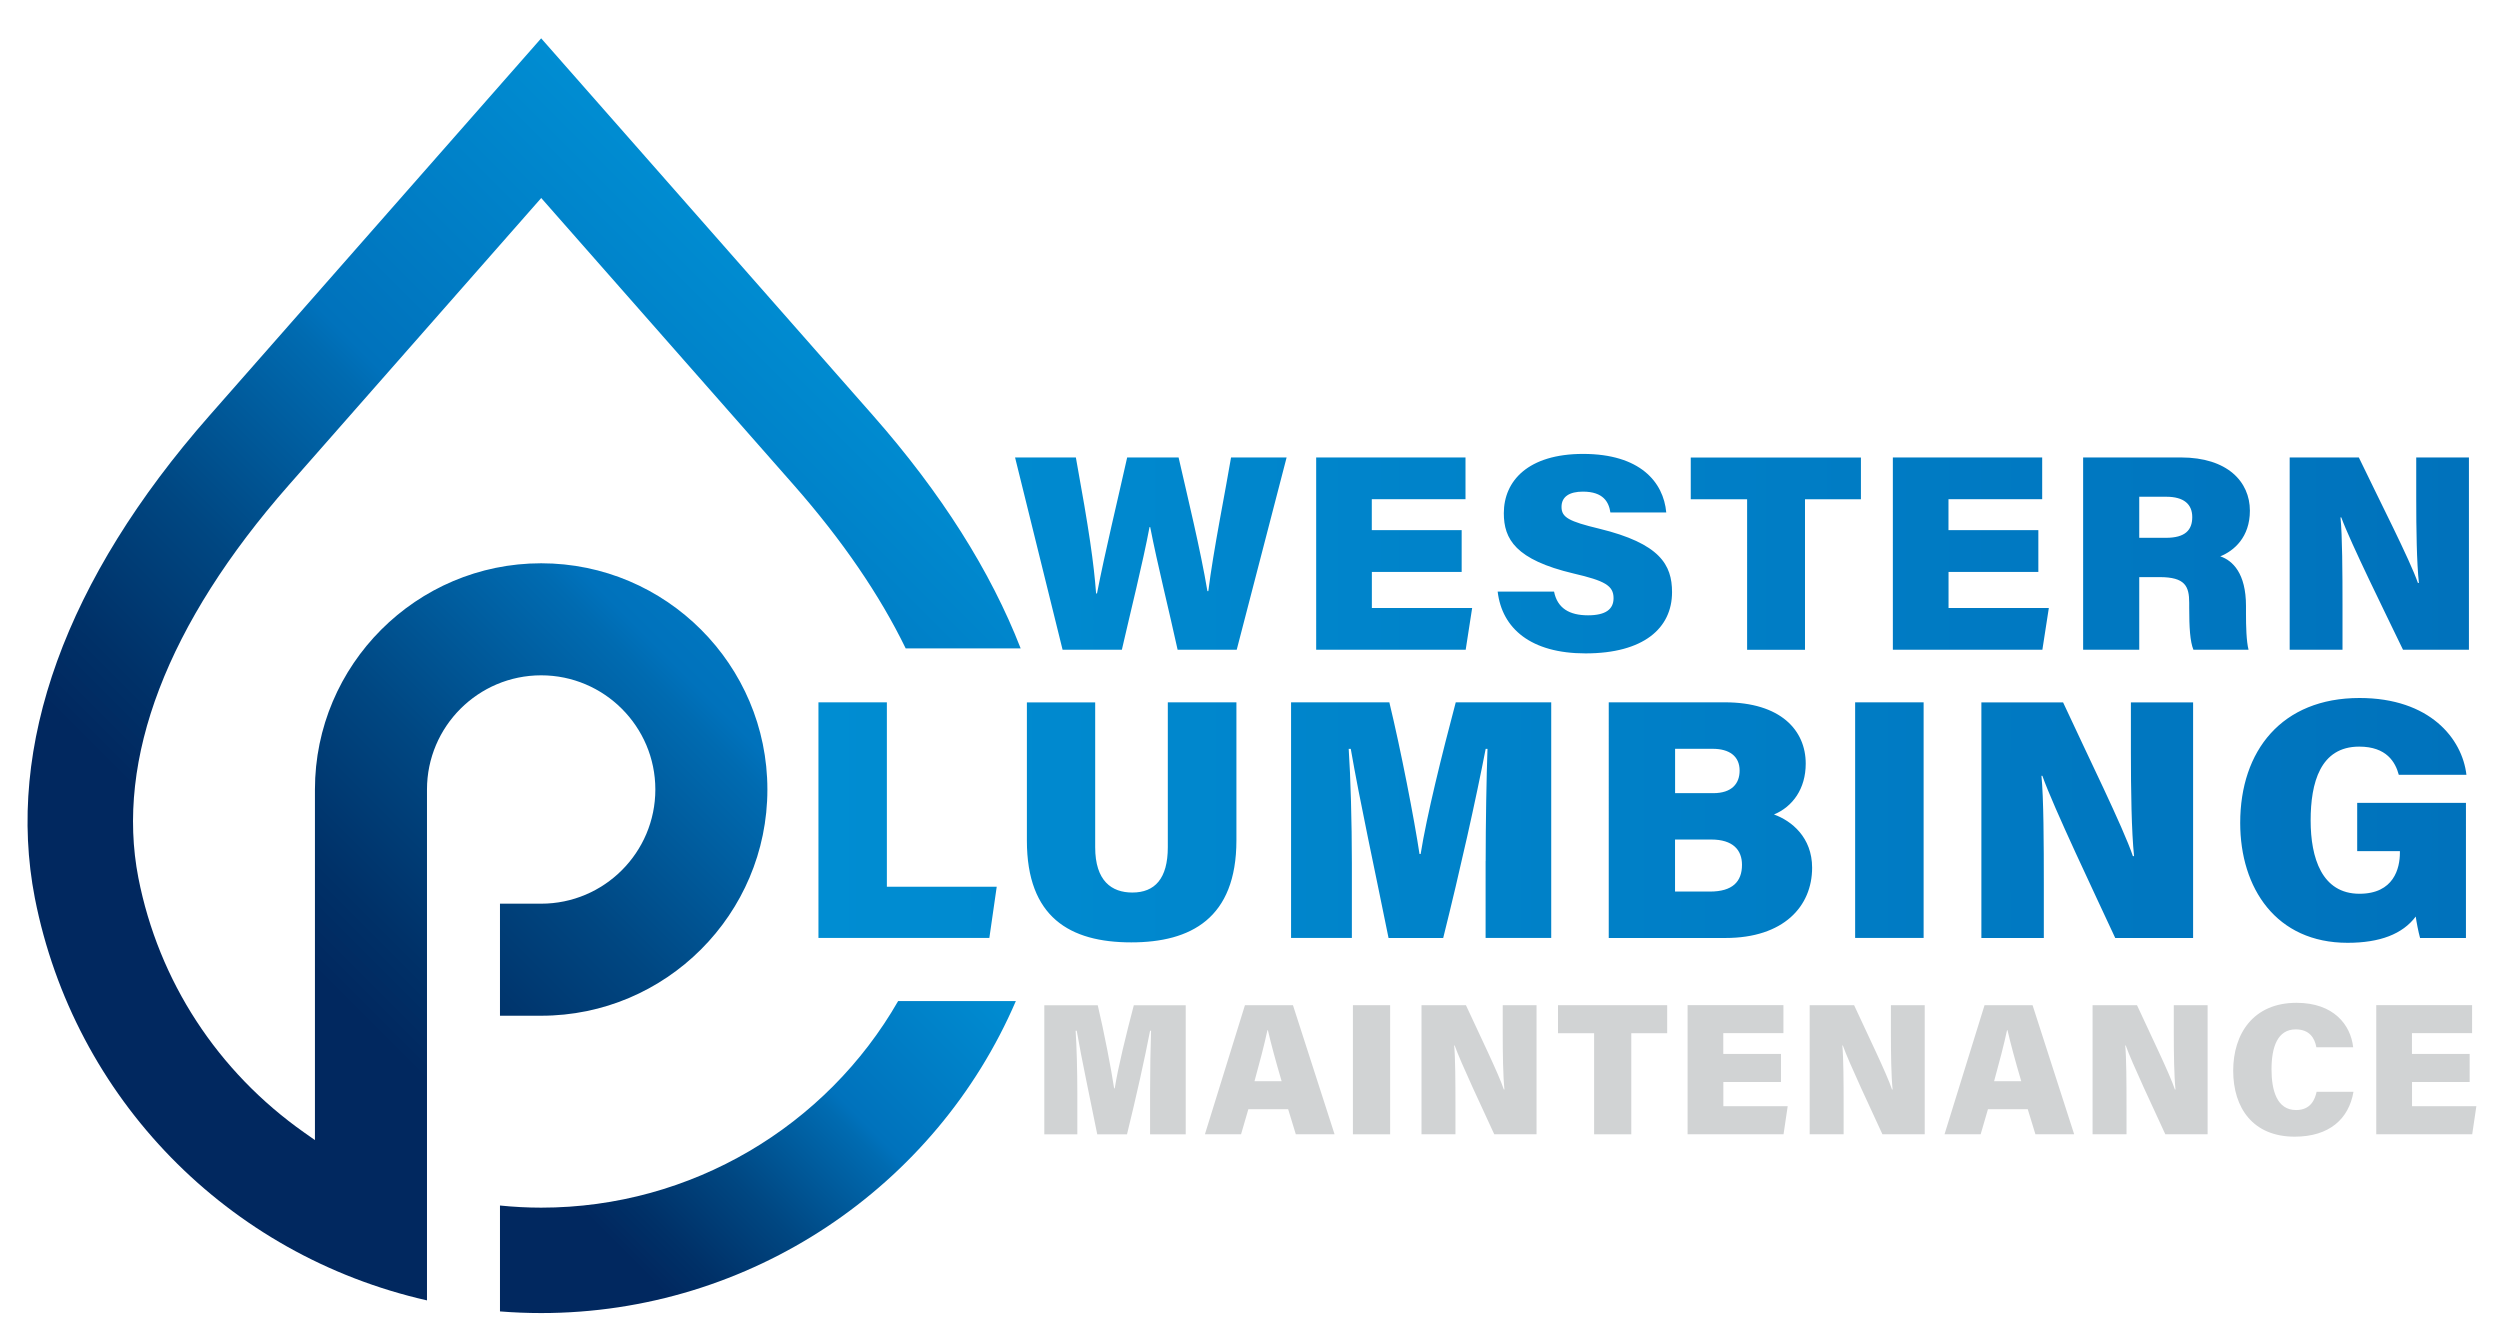 <?xml version="1.0" encoding="utf-8"?>
<!-- Generator: Adobe Illustrator 25.4.0, SVG Export Plug-In . SVG Version: 6.00 Build 0)  -->
<svg version="1.1" id="Layer_1" xmlns="http://www.w3.org/2000/svg" xmlns:xlink="http://www.w3.org/1999/xlink" x="0px" y="0px"
	 viewBox="0 0 410.32 219.87" style="enable-background:new 0 0 410.32 219.87;" xml:space="preserve">
<style type="text/css">
	.st0{fill:url(#SVGID_1_);}
	.st1{fill:url(#SVGID_00000031183629352761446630000011305114518289595321_);}
	.st2{fill:#D1D3D4;}
	.st3{fill:url(#SVGID_00000152229036809302467260000004045452007229136528_);}
</style>
<g>
	<g>
		<g>
			<g>
				<g>
					<linearGradient id="SVGID_1_" gradientUnits="userSpaceOnUse" x1="88.263" y1="221.448" x2="156.065" y2="153.645">
						<stop  offset="0.221" style="stop-color:#01285F"/>
						<stop  offset="0.298" style="stop-color:#003168"/>
						<stop  offset="0.445" style="stop-color:#004782"/>
						<stop  offset="0.642" style="stop-color:#006BB1"/>
						<stop  offset="0.67" style="stop-color:#0072BC"/>
						<stop  offset="1" style="stop-color:#008DD2"/>
					</linearGradient>
					<path class="st0" d="M88.82,198.21c-2.21,0-4.48-0.12-6.76-0.35v17.38c2.26,0.18,4.52,0.27,6.76,0.27
						c34.38,0,64.81-20.73,77.91-51.21h-19.32C135.67,184.77,113.54,198.21,88.82,198.21z"/>
				</g>
				<g>
					
						<linearGradient id="SVGID_00000146500171927041081260000014657681179625106048_" gradientUnits="userSpaceOnUse" x1="13.704" y1="175.605" x2="135.918" y2="53.391">
						<stop  offset="0.221" style="stop-color:#01285F"/>
						<stop  offset="0.298" style="stop-color:#003168"/>
						<stop  offset="0.445" style="stop-color:#004782"/>
						<stop  offset="0.642" style="stop-color:#006BB1"/>
						<stop  offset="0.67" style="stop-color:#0072BC"/>
						<stop  offset="1" style="stop-color:#008DD2"/>
					</linearGradient>
					<path style="fill:url(#SVGID_00000146500171927041081260000014657681179625106048_);" d="M143.31,68.22L88.82,6.29L34.37,68.22
						C10.77,95.06,0.87,122.44,5.72,147.4c6.45,32.84,31.64,58.61,64.36,66.03v-83.85c0-10.33,8.4-18.74,18.74-18.74
						c10.33,0,18.74,8.4,18.74,18.74c0,10.33-8.4,18.74-18.74,18.74h-6.76v18.39h6.76c20.47,0,37.13-16.66,37.13-37.13
						c0-20.47-16.66-37.13-37.13-37.13c-20.47,0-37.13,16.66-37.13,37.13v57.54l-1.75-1.23c-14.24-10.03-23.91-24.87-27.23-41.81
						c-3.79-19.48,4.74-41.76,24.66-64.43L88.83,32.5l41.49,47.15c7.94,9.04,14.07,18.01,18.33,26.77h18.87
						C162.6,93.77,154.5,80.94,143.31,68.22z"/>
				</g>
			</g>
			<g>
				<path class="st2" d="M188.76,179.26c0-3.31,0.07-7.58,0.16-10.09h-0.16c-0.87,4.54-2.27,10.84-3.79,17.01h-4.88
					c-1.19-5.98-2.56-12.29-3.37-17.01h-0.18c0.17,2.49,0.28,6.63,0.28,10.26v6.75h-5.42v-21.19h8.77
					c1.02,4.29,2.22,10.5,2.69,13.64h0.1c0.53-3.41,1.92-9.03,3.13-13.64h8.52v21.19h-5.85V179.26z"/>
				<path class="st2" d="M204.89,182.05l-1.2,4.12h-5.93l6.57-21.19h7.88l6.83,21.19h-6.36l-1.26-4.12H204.89z M210.35,177.45
					c-0.98-3.33-1.78-6.29-2.25-8.36h-0.08c-0.48,2.28-1.28,5.31-2.12,8.36H210.35z"/>
				<path class="st2" d="M228.16,164.98v21.19h-6.11v-21.19H228.16z"/>
				<path class="st2" d="M233.31,186.17v-21.19h7.29c2.19,4.77,5.35,11.22,6.22,13.83h0.1c-0.23-2.2-0.28-5.94-0.28-9.32v-4.51h5.55
					v21.19h-6.94c-1.76-3.84-5.52-11.79-6.5-14.58h-0.08c0.19,1.99,0.21,6.09,0.21,9.82v4.76H233.31z"/>
				<path class="st2" d="M261.65,169.58h-5.94v-4.6h17.92v4.6h-5.89v16.59h-6.1V169.58z"/>
				<path class="st2" d="M292.32,177.59h-9.47v3.97h10.56l-0.68,4.6h-15.75v-21.19h15.73v4.6h-9.87v3.41h9.47V177.59z"/>
				<path class="st2" d="M297.02,186.17v-21.19h7.29c2.19,4.77,5.35,11.22,6.22,13.83h0.1c-0.23-2.2-0.28-5.94-0.28-9.32v-4.51h5.55
					v21.19h-6.94c-1.76-3.84-5.52-11.79-6.5-14.58h-0.08c0.19,1.99,0.21,6.09,0.21,9.82v4.76H297.02z"/>
				<path class="st2" d="M326.28,182.05l-1.2,4.12h-5.93l6.57-21.19h7.88l6.83,21.19h-6.36l-1.26-4.12H326.28z M331.74,177.45
					c-0.98-3.33-1.78-6.29-2.25-8.36h-0.08c-0.48,2.28-1.28,5.31-2.12,8.36H331.74z"/>
				<path class="st2" d="M343.45,186.17v-21.19h7.29c2.19,4.77,5.35,11.22,6.22,13.83h0.1c-0.23-2.2-0.28-5.94-0.28-9.32v-4.51h5.55
					v21.19h-6.94c-1.76-3.84-5.52-11.79-6.5-14.58h-0.08c0.19,1.99,0.21,6.09,0.21,9.82v4.76H343.45z"/>
				<path class="st2" d="M386.27,179.2c-0.76,4.43-3.95,7.36-9.65,7.36c-6.81,0-10.09-4.68-10.09-10.83c0-6,3.25-11.14,10.39-11.14
					c6.11,0,8.89,3.62,9.3,7.29h-6.04c-0.28-1.53-1.14-2.93-3.39-2.93c-2.96,0-3.97,2.86-3.97,6.56c0,3.36,0.84,6.68,4.04,6.68
					c2.42,0,3.1-1.79,3.36-2.99H386.27z"/>
				<path class="st2" d="M405.35,177.59h-9.47v3.97h10.56l-0.68,4.6h-15.75v-21.19h15.73v4.6h-9.87v3.41h9.47V177.59z"/>
			</g>
		</g>
		<g>
			<g>
				
					<linearGradient id="SVGID_00000036973152059605360930000006669671283498322340_" gradientUnits="userSpaceOnUse" x1="134.321" y1="114.616" x2="405.227" y2="114.616">
					<stop  offset="0" style="stop-color:#008DD2"/>
					<stop  offset="1" style="stop-color:#0072BC"/>
				</linearGradient>
				<path style="fill:url(#SVGID_00000036973152059605360930000006669671283498322340_);" d="M134.32,115.27h11.24v30.27h18.03
					l-1.21,8.4h-28.05V115.27z M179.75,115.27v23.78c0,5.54,2.7,7.44,6.1,7.44c3.68,0,5.82-2.27,5.82-7.44v-23.78h11.26v22.64
					c0,12.85-7.52,16.76-17.26,16.76c-10.1,0-17.13-4.14-17.13-16.7v-22.69H179.75z M243.84,141.33c0-6.04,0.13-13.83,0.3-18.42
					h-0.3c-1.6,8.29-4.17,19.78-6.97,31.04h-8.97c-2.2-10.92-4.71-22.43-6.2-31.04h-0.34c0.31,4.55,0.52,12.1,0.52,18.72v12.31
					h-9.98v-38.67h16.13c1.89,7.82,4.09,19.17,4.95,24.89h0.19c0.98-6.22,3.53-16.48,5.76-24.89h15.67v38.67h-10.77V141.33z
					 M264.05,115.27h19.03c9.22,0,13.29,4.62,13.29,10.06c0,4.13-2.14,7.07-5.21,8.35c2.87,1.03,6.26,3.74,6.26,8.74
					c0,6.34-4.68,11.53-14.22,11.53h-19.16V115.27z M281.19,130.18c3.09,0,4.33-1.61,4.33-3.7c0-2.4-1.72-3.58-4.42-3.58h-6.17v7.28
					H281.19z M274.93,146.33h5.73c3.69,0,5.25-1.62,5.25-4.39c0-2.43-1.48-4.15-5.05-4.15h-5.94V146.33z M315.72,115.27v38.67
					h-11.24v-38.67H315.72z M325.2,153.95v-38.67h13.41c4.02,8.71,9.85,20.48,11.46,25.24h0.19c-0.42-4.02-0.52-10.85-0.52-17.01
					v-8.23h10.21v38.67h-12.78c-3.24-7-10.16-21.51-11.96-26.62h-0.15c0.36,3.64,0.39,11.12,0.39,17.93v8.69H325.2z M404.73,153.95
					h-7.53c-0.29-1.05-0.59-2.63-0.71-3.52c-2.16,2.88-5.88,4.31-11.19,4.31c-11.71,0-17.62-8.95-17.62-19.68
					c0-11.86,6.83-20.5,19.58-20.5c11.55,0,16.86,6.67,17.55,12.61h-11.1c-0.55-2.05-1.98-4.63-6.5-4.63
					c-6.4,0-7.97,5.94-7.97,12.13c0,6.11,1.83,12.02,8.01,12.02c5.65,0,6.64-4.18,6.64-6.74v-0.26h-7.01v-7.92h17.85V153.95z
					 M174.4,106.64l-7.8-31.56h9.98c2.19,12.05,2.94,17.3,3.32,22.32h0.15c1.33-6.85,3.3-14.93,4.95-22.32h8.44
					c1.45,6.38,3.6,15.16,4.73,21.94h0.15c0.8-6.55,2.93-17.08,3.73-21.94h9.12l-8.19,31.56h-9.7c-1.43-6.55-3.31-14-4.5-20.13
					h-0.11c-1.12,5.96-3.15,14.03-4.54,20.13H174.4z M239.91,93.87h-14.75v5.92h16.46l-1.06,6.85h-24.54V75.08h24.51v6.85h-15.38
					v5.08h14.75V93.87z M255.06,97.08c0.54,2.75,2.52,3.91,5.58,3.91c2.87,0,4.19-0.98,4.19-2.81c0-2.07-1.44-2.86-6.55-4.05
					c-9.55-2.26-11.46-5.65-11.46-9.9c0-5.3,3.99-9.73,13.01-9.73c9.37,0,13.2,4.63,13.65,9.61h-9.17
					c-0.25-1.69-1.14-3.42-4.51-3.42c-2.17,0-3.51,0.8-3.51,2.51c0,1.71,1.19,2.37,6.18,3.57c9.98,2.43,11.96,5.93,11.96,10.42
					c0,5.93-4.69,10.05-14.2,10.05c-8.96,0-13.7-4.07-14.42-10.14H255.06z M286.76,81.94h-9.26v-6.85h27.93v6.85h-9.18v24.71h-9.5
					V81.94z M334.56,93.87h-14.75v5.92h16.46l-1.06,6.85h-24.54V75.08h24.51v6.85h-15.38v5.08h14.75V93.87z M351.11,94.72v11.92
					h-9.21V75.08h16.05c7.63,0,11.32,3.98,11.32,8.74c0,4.36-2.62,6.59-4.86,7.49c2.04,0.69,4.22,2.8,4.22,8.14v1.31
					c0,1.96,0.06,4.51,0.42,5.88H360c-0.55-1.36-0.69-3.65-0.69-6.89v-0.81c0-2.73-0.67-4.22-4.85-4.22H351.11z M351.11,88.27h4.39
					c3.16,0,4.31-1.28,4.31-3.4c0-2.11-1.37-3.34-4.27-3.34h-4.43V88.27z M375.8,106.64V75.08h11.35c3.41,7.11,8.34,16.71,9.7,20.6
					h0.16c-0.36-3.28-0.44-8.85-0.44-13.89v-6.71h8.65v31.56h-10.82c-2.75-5.71-8.61-17.56-10.13-21.72h-0.13
					c0.3,2.97,0.33,9.08,0.33,14.63v7.09H375.8z"/>
			</g>
		</g>
	</g>
</g>
</svg>
